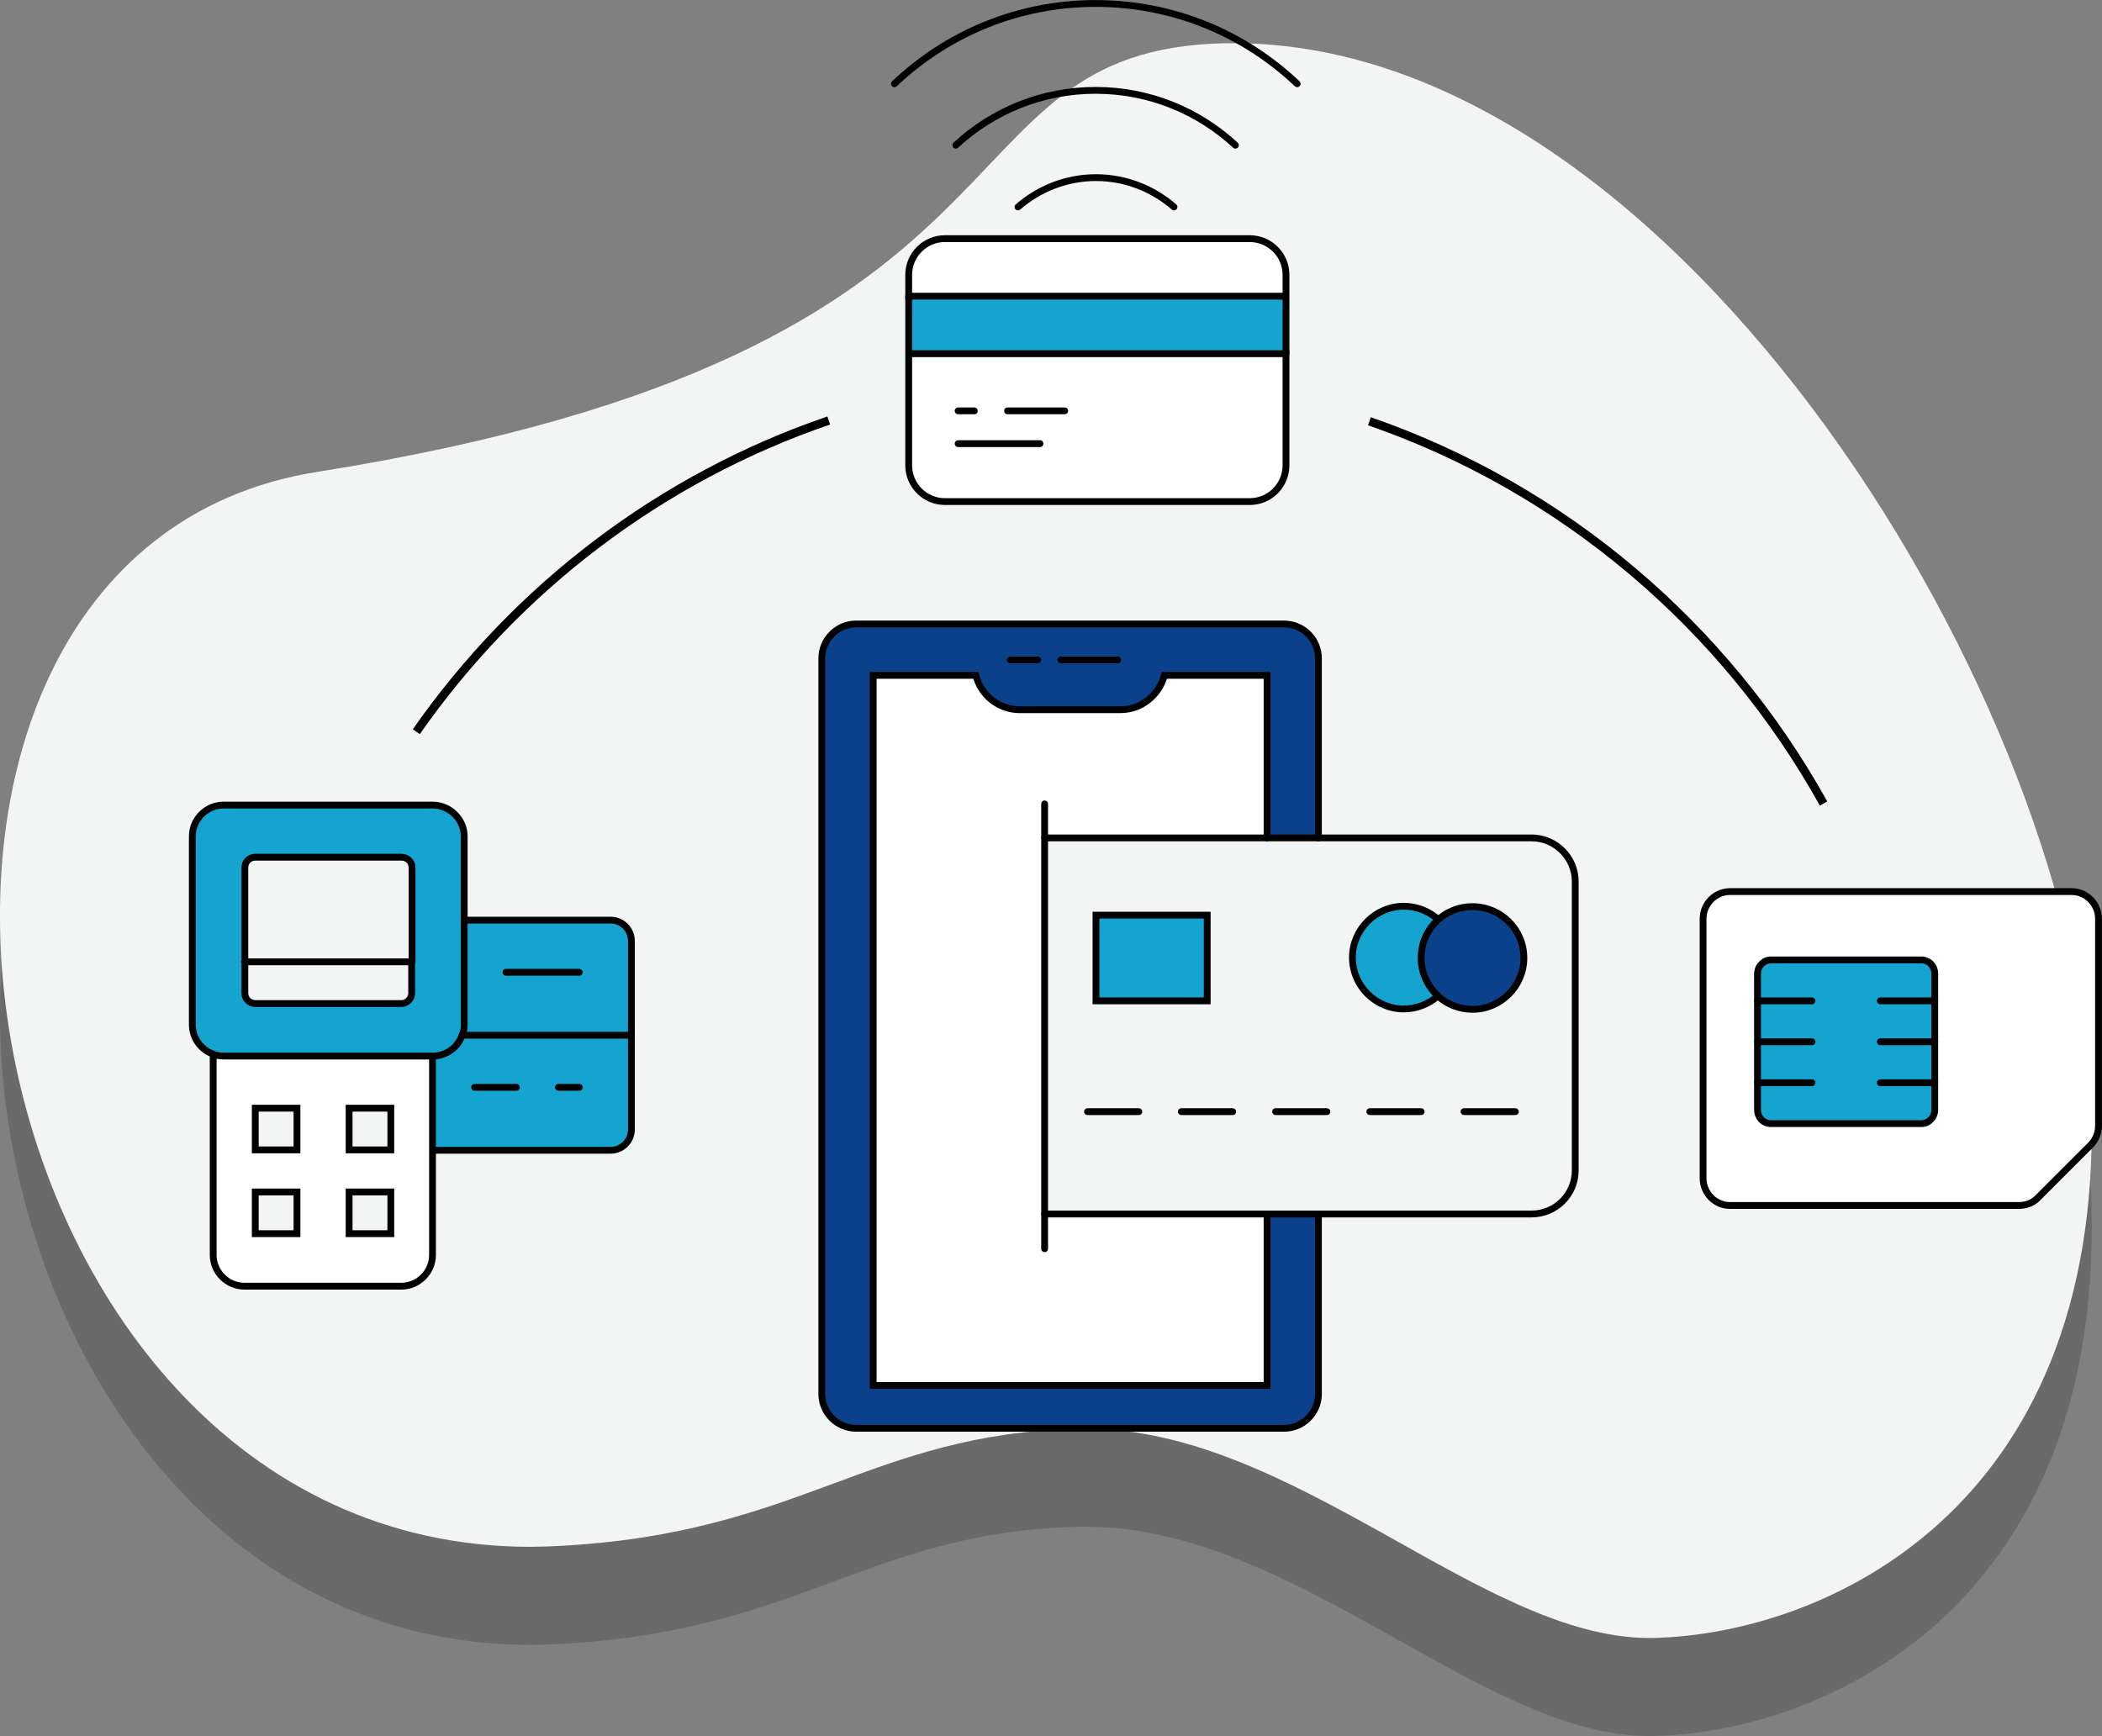 <?xml version="1.0" encoding="utf-8"?>
<!-- Generator: Adobe Illustrator 25.0.1, SVG Export Plug-In . SVG Version: 6.00 Build 0)  -->
<svg version="1.1" id="Layer_1" xmlns="http://www.w3.org/2000/svg" xmlns:xlink="http://www.w3.org/1999/xlink" x="0px" y="0px"
	 width="544.3px" height="449.7px" viewBox="0 0 544.3 449.7" style="enable-background:new 0 0 544.3 449.7;" xml:space="preserve"
	>
<rect x="0" y="0" width="544.3" height="449.7" fill="#808080" stroke="none"/>
<style type="text/css">
	.st0{opacity:0.17;}
	.st1{fill:#F3F5F5;}
	.st2{fill:#FFFFFF;}
	.st3{fill:#14A4CF;}
	.st4{fill:#0A418A;}
	.st5{fill:none;stroke:#000000;stroke-width:1.764;stroke-linecap:round;stroke-miterlimit:10;}
	.st6{fill:none;stroke:#000000;stroke-width:2.205;stroke-miterlimit:10;}
</style>
<g>
	<g class="st0">
		<path d="M319.6,36.6c-0.8,0-1.7,0-2.5,0c-78.2,1.7-40.2,80.1-234.9,111C-51.8,168.8-13.9,426,137.4,426c2.2,0,4.4-0.1,6.7-0.2
			c63.4-3.1,80.7-29.2,135.5-30.4c0.6,0,1.1,0,1.7,0c26.9,0,52.5,13.6,76.8,27.1c24.3,13.6,47.3,27.1,68.9,27.1c0.4,0,0.7,0,1.1,0
			c43.9-1,115.8-32.7,113.5-136.6C539.3,210,435,36.6,319.6,36.6"/>
	</g>
	<g>
		<g>
			<path class="st1" d="M319.6,11.2c-0.8,0-1.7,0-2.5,0c-78.2,1.7-40.2,80.1-234.9,111c-134,21.2-96.1,278.4,55.2,278.4
				c2.2,0,4.4-0.1,6.7-0.2c63.4-3.1,80.7-29.2,135.5-30.4c0.6,0,1.1,0,1.7,0c26.9,0,52.5,13.6,76.8,27.1
				c24.3,13.6,47.3,27.1,68.9,27.1c0.4,0,0.7,0,1.1,0c43.9-1,115.8-32.7,113.5-136.6C539.3,184.6,435,11.2,319.6,11.2"/>
		</g>
		<g>
			<g>
				<g id="XMLID_23_">
					<g>
						<path class="st2" d="M543.4,238v53.6c0,1.9-0.7,3.7-2.1,5l-13.5,13.5c-1.3,1.3-3.1,2.1-5,2.1H448c-3.9,0-7-3.2-7-7.1V238
							c0-3.9,3.1-7.1,7-7.1h88.3C540.2,230.9,543.4,234.1,543.4,238z M501,287.4v-7v-10.6v-10.6v-7c0-2-1.6-3.6-3.5-3.6h-38.9
							c-2,0-3.5,1.6-3.5,3.6v7v10.6v10.6v7c0,2,1.6,3.6,3.5,3.6h38.9C499.4,291,501,289.4,501,287.4z"/>
						<path class="st3" d="M455.1,259.2v-7c0-2,1.6-3.6,3.5-3.6h38.9c2,0,3.5,1.6,3.5,3.6v7v10.6v10.6v7c0,2-1.6,3.6-3.5,3.6h-38.9
							c-2,0-3.5-1.6-3.5-3.6v-7v-10.6V259.2z"/>
						<path class="st1" d="M407.9,228.3v74.8c0,6.3-5.1,11.3-11.3,11.3h-55.2h-13.3h-57.6V217h57.6h13.3h55.2
							C402.8,217,407.9,222.1,407.9,228.3z M394.6,248c0-7.4-6-13.3-13.3-13.3c-3.4,0-6.5,1.3-8.9,3.4c-2.4-2.1-5.5-3.4-8.9-3.4
							c-7.3,0-13.3,6-13.3,13.3s6,13.3,13.3,13.3c3.4,0,6.5-1.3,8.9-3.4c2.3,2.1,5.5,3.4,8.9,3.4C388.6,261.3,394.6,255.4,394.6,248
							z M312.6,259.1V237h-28.8v22.2H312.6z"/>
						<path class="st4" d="M372.4,258c-2.7-2.5-4.4-6-4.4-9.9c0-4,1.7-7.5,4.4-9.9c2.3-2.1,5.4-3.4,8.9-3.4
							c7.3,0,13.3,5.9,13.3,13.3c0,7.3-6,13.3-13.3,13.3C377.9,261.3,374.7,260.1,372.4,258z"/>
						<path class="st3" d="M372.4,238.2c-2.7,2.4-4.4,5.9-4.4,9.9c0,3.9,1.7,7.5,4.4,9.9c-2.3,2.1-5.4,3.4-8.9,3.4
							c-7.3,0-13.3-6-13.3-13.3s6-13.3,13.3-13.3C366.9,234.8,370.1,236,372.4,238.2z"/>
						<path class="st4" d="M341.4,314.5v46.5c0,4.9-4,8.9-8.9,8.9H221.7c-4.9,0-8.9-4-8.9-8.9V170.5c0-4.9,4-8.9,8.9-8.9h110.8
							c4.9,0,8.9,4,8.9,8.9V217h-13.3v-42.1h-26.6c-0.7,2.6-2.2,4.8-4.2,6.4c-2,1.6-4.5,2.5-7.2,2.5h-26.1c-5.4,0-10-3.7-11.3-8.9
							h-26.6v183.9h102v-44.3H341.4z"/>
						<path class="st2" d="M333,91.6v28.9c0,5.2-4.2,9.4-9.4,9.4h-78.9c-5.2,0-9.4-4.2-9.4-9.4V91.6H333z"/>
						<polygon class="st3" points="333,76.7 333,91.6 235.4,91.6 235.4,76.7 332.3,76.7 						"/>
						<path class="st2" d="M333,71.2v5.5h-0.7h-97v-5.5c0-5.2,4.2-9.4,9.4-9.4h78.9C328.8,61.9,333,66.1,333,71.2z"/>
						<path class="st2" d="M270.5,217v97.5h57.6v44.3h-102V174.9h26.6c1.3,5.2,6,8.9,11.3,8.9h26.1c2.7,0,5.2-0.9,7.2-2.5
							c2-1.6,3.5-3.7,4.2-6.4h26.6V217H270.5z"/>
						<rect x="283.8" y="237" class="st3" width="28.8" height="22.2"/>
						<path class="st3" d="M163.5,268.1v24.4c0,3-2.4,5.4-5.4,5.4h-46v-24.4c3.6,0,6.7-2.3,7.7-5.6l0.5,0.2H163.5z"/>
						<path class="st3" d="M163.5,243.7v24.4h-43.3l-0.5-0.2c0.3-0.8,0.5-1.6,0.5-2.5v-27.1h37.9
							C161.1,238.3,163.5,240.7,163.5,243.7z"/>
						<path class="st3" d="M55.2,273c-3.1-1.1-5.4-4.1-5.4-7.6v-48.8c0-4.5,3.7-8.1,8.1-8.1h54.1c4.5,0,8.2,3.7,8.2,8.1v21.7v27.1
							c0,0.9-0.1,1.8-0.5,2.5c-1,3.3-4.1,5.6-7.7,5.6H63.3h-5.4C57,273.5,56.1,273.4,55.2,273z M106.7,257.2v-8.1v-24.4
							c0-1.5-1.2-2.7-2.7-2.7H66.1c-1.5,0-2.7,1.2-2.7,2.7v24.4v8.1c0,1.5,1.2,2.7,2.7,2.7h37.9C105.5,260,106.7,258.8,106.7,257.2z
							"/>
						<path class="st2" d="M112.1,297.9V325c0,4.5-3.6,8.1-8.1,8.1H63.3c-4.5,0-8.1-3.7-8.1-8.1V273c0.8,0.3,1.8,0.5,2.7,0.5h5.4
							h48.7V297.9z M101.3,319.5v-10.8H90.4v10.8H101.3z M101.3,297.9V287H90.4v10.8H101.3z M76.9,319.5v-10.8H66.1v10.8H76.9z
							 M76.9,297.9V287H66.1v10.8H76.9z"/>
					</g>
					<g>
						<path class="st5" d="M341.4,314.5v46.5c0,4.9-4,8.9-8.9,8.9H221.7c-4.9,0-8.9-4-8.9-8.9V170.5c0-4.9,4-8.9,8.9-8.9h110.8
							c4.9,0,8.9,4,8.9,8.9V217"/>
						<path class="st5" d="M328.1,314.5v44.3h-102V174.9h26.6c1.3,5.2,6,8.9,11.3,8.9h26.1c2.7,0,5.2-0.9,7.2-2.5
							c2-1.6,3.5-3.7,4.2-6.4h26.6V217"/>
						<path class="st5" d="M270.5,217h57.6h13.3h55.2c6.2,0,11.3,5.1,11.3,11.3v74.8c0,6.3-5.1,11.3-11.3,11.3h-55.2h-13.3h-57.6"/>
						<polyline class="st5" points="270.5,208.2 270.5,217 270.5,314.5 270.5,323.4 						"/>
						<rect x="283.8" y="237" class="st5" width="28.8" height="22.2"/>
						<line class="st5" x1="281.6" y1="287.9" x2="294.9" y2="287.9"/>
						<line class="st5" x1="305.9" y1="287.9" x2="319.2" y2="287.9"/>
						<line class="st5" x1="330.3" y1="287.9" x2="343.6" y2="287.9"/>
						<line class="st5" x1="354.7" y1="287.9" x2="368" y2="287.9"/>
						<line class="st5" x1="379.1" y1="287.9" x2="392.4" y2="287.9"/>
						<path class="st5" d="M372.4,238.2c2.3-2.1,5.4-3.4,8.9-3.4c7.3,0,13.3,5.9,13.3,13.3c0,7.3-6,13.3-13.3,13.3
							c-3.4,0-6.6-1.3-8.9-3.4c-2.7-2.5-4.4-6-4.4-9.9C368,244.1,369.7,240.6,372.4,238.2z"/>
						<path class="st5" d="M372.4,257.9L372.4,257.9c-2.4,2.1-5.5,3.4-8.9,3.4c-7.3,0-13.3-6-13.3-13.3s6-13.3,13.3-13.3
							c3.4,0,6.5,1.3,8.9,3.4"/>
						<path class="st5" d="M332.3,76.7h-97v-5.5c0-5.2,4.2-9.4,9.4-9.4h78.9c5.2,0,9.4,4.2,9.4,9.4v5.5v14.9"/>
						<line class="st5" x1="248.1" y1="106.4" x2="252.3" y2="106.4"/>
						<line class="st5" x1="260.9" y1="106.4" x2="275.7" y2="106.4"/>
						<line class="st5" x1="248.1" y1="114.9" x2="269.3" y2="114.9"/>
						<path class="st5" d="M235.4,91.6H333v28.9c0,5.2-4.2,9.4-9.4,9.4h-78.9c-5.2,0-9.4-4.2-9.4-9.4V91.6V76.7"/>
						<path class="st5" d="M63.3,273.5h-5.4c-1,0-1.9-0.2-2.7-0.5c-3.1-1.1-5.4-4.1-5.4-7.6v-48.8c0-4.5,3.7-8.1,8.1-8.1h54.1
							c4.5,0,8.2,3.7,8.2,8.1v21.7v27.1c0,0.9-0.1,1.8-0.5,2.5c-1,3.3-4.1,5.6-7.7,5.6H63.3"/>
						<path class="st5" d="M55.2,273L55.2,273v52c0,4.5,3.7,8.1,8.1,8.1h40.6c4.5,0,8.1-3.7,8.1-8.1v-27.1v-24.4"/>
						<path class="st5" d="M63.3,249.1h43.3v8.1c0,1.5-1.2,2.7-2.7,2.7H66.1c-1.5,0-2.7-1.2-2.7-2.7V249.1v-24.4
							c0-1.5,1.2-2.7,2.7-2.7h37.9c1.5,0,2.7,1.2,2.7,2.7v24.4"/>
						<rect x="66.1" y="287" class="st5" width="10.8" height="10.8"/>
						<rect x="90.4" y="287" class="st5" width="10.8" height="10.8"/>
						<rect x="66.1" y="308.7" class="st5" width="10.8" height="10.8"/>
						<rect x="90.4" y="308.7" class="st5" width="10.8" height="10.8"/>
						<path class="st5" d="M120.2,238.3h37.9c3,0,5.4,2.4,5.4,5.4v24.4"/>
						<line class="st5" x1="150" y1="251.8" x2="131" y2="251.8"/>
						<path class="st5" d="M120.2,268.1h43.3v24.4c0,3-2.4,5.4-5.4,5.4h-46"/>
						<line class="st5" x1="144.6" y1="281.6" x2="150" y2="281.6"/>
						<line class="st5" x1="122.9" y1="281.6" x2="133.7" y2="281.6"/>
						<path class="st5" d="M304,53.6c-5.4-4.7-12.5-7.6-20.2-7.6c-7.7,0-14.8,2.9-20.2,7.6"/>
						<path class="st5" d="M319.9,37.6c-9.5-8.8-22.2-14.2-36.2-14.2c-14,0-26.7,5.4-36.2,14.2"/>
						<path class="st5" d="M335.9,21.7C322.3,8.8,304,0.9,283.7,0.9c-20.2,0-38.5,7.9-52.1,20.8"/>
						<line class="st5" x1="274.7" y1="170.9" x2="289.4" y2="170.9"/>
						<line class="st5" x1="261.6" y1="170.9" x2="268.7" y2="170.9"/>
						<path class="st5" d="M501,280.4v7c0,2-1.6,3.6-3.5,3.6h-38.9c-2,0-3.5-1.6-3.5-3.6v-7v-10.6v-10.6v-7c0-2,1.6-3.6,3.5-3.6
							h38.9c2,0,3.5,1.6,3.5,3.6v7v10.6V280.4z"/>
						<line class="st5" x1="486.9" y1="280.4" x2="501" y2="280.4"/>
						<line class="st5" x1="486.9" y1="269.8" x2="501" y2="269.8"/>
						<line class="st5" x1="486.9" y1="259.2" x2="501" y2="259.2"/>
						<line class="st5" x1="455.1" y1="280.4" x2="469.2" y2="280.4"/>
						<line class="st5" x1="455.1" y1="269.8" x2="469.2" y2="269.8"/>
						<line class="st5" x1="455.1" y1="259.2" x2="469.2" y2="259.2"/>
						<path class="st5" d="M543.4,238c0-3.9-3.1-7.1-7-7.1H448c-3.9,0-7,3.2-7,7.1v67.1c0,3.9,3.1,7.1,7,7.1h74.8
							c1.9,0,3.7-0.7,5-2.1l13.5-13.5c1.3-1.3,2.1-3.1,2.1-5V238z"/>
					</g>
				</g>
			</g>
		</g>
		<path class="st6" d="M107.8,189.5c25.9-37.1,63.2-65.7,106.8-80.6"/>
		<path class="st6" d="M354.6,109.1c50.3,17.4,92.1,53.1,117.6,99"/>
	</g>
</g>
</svg>

